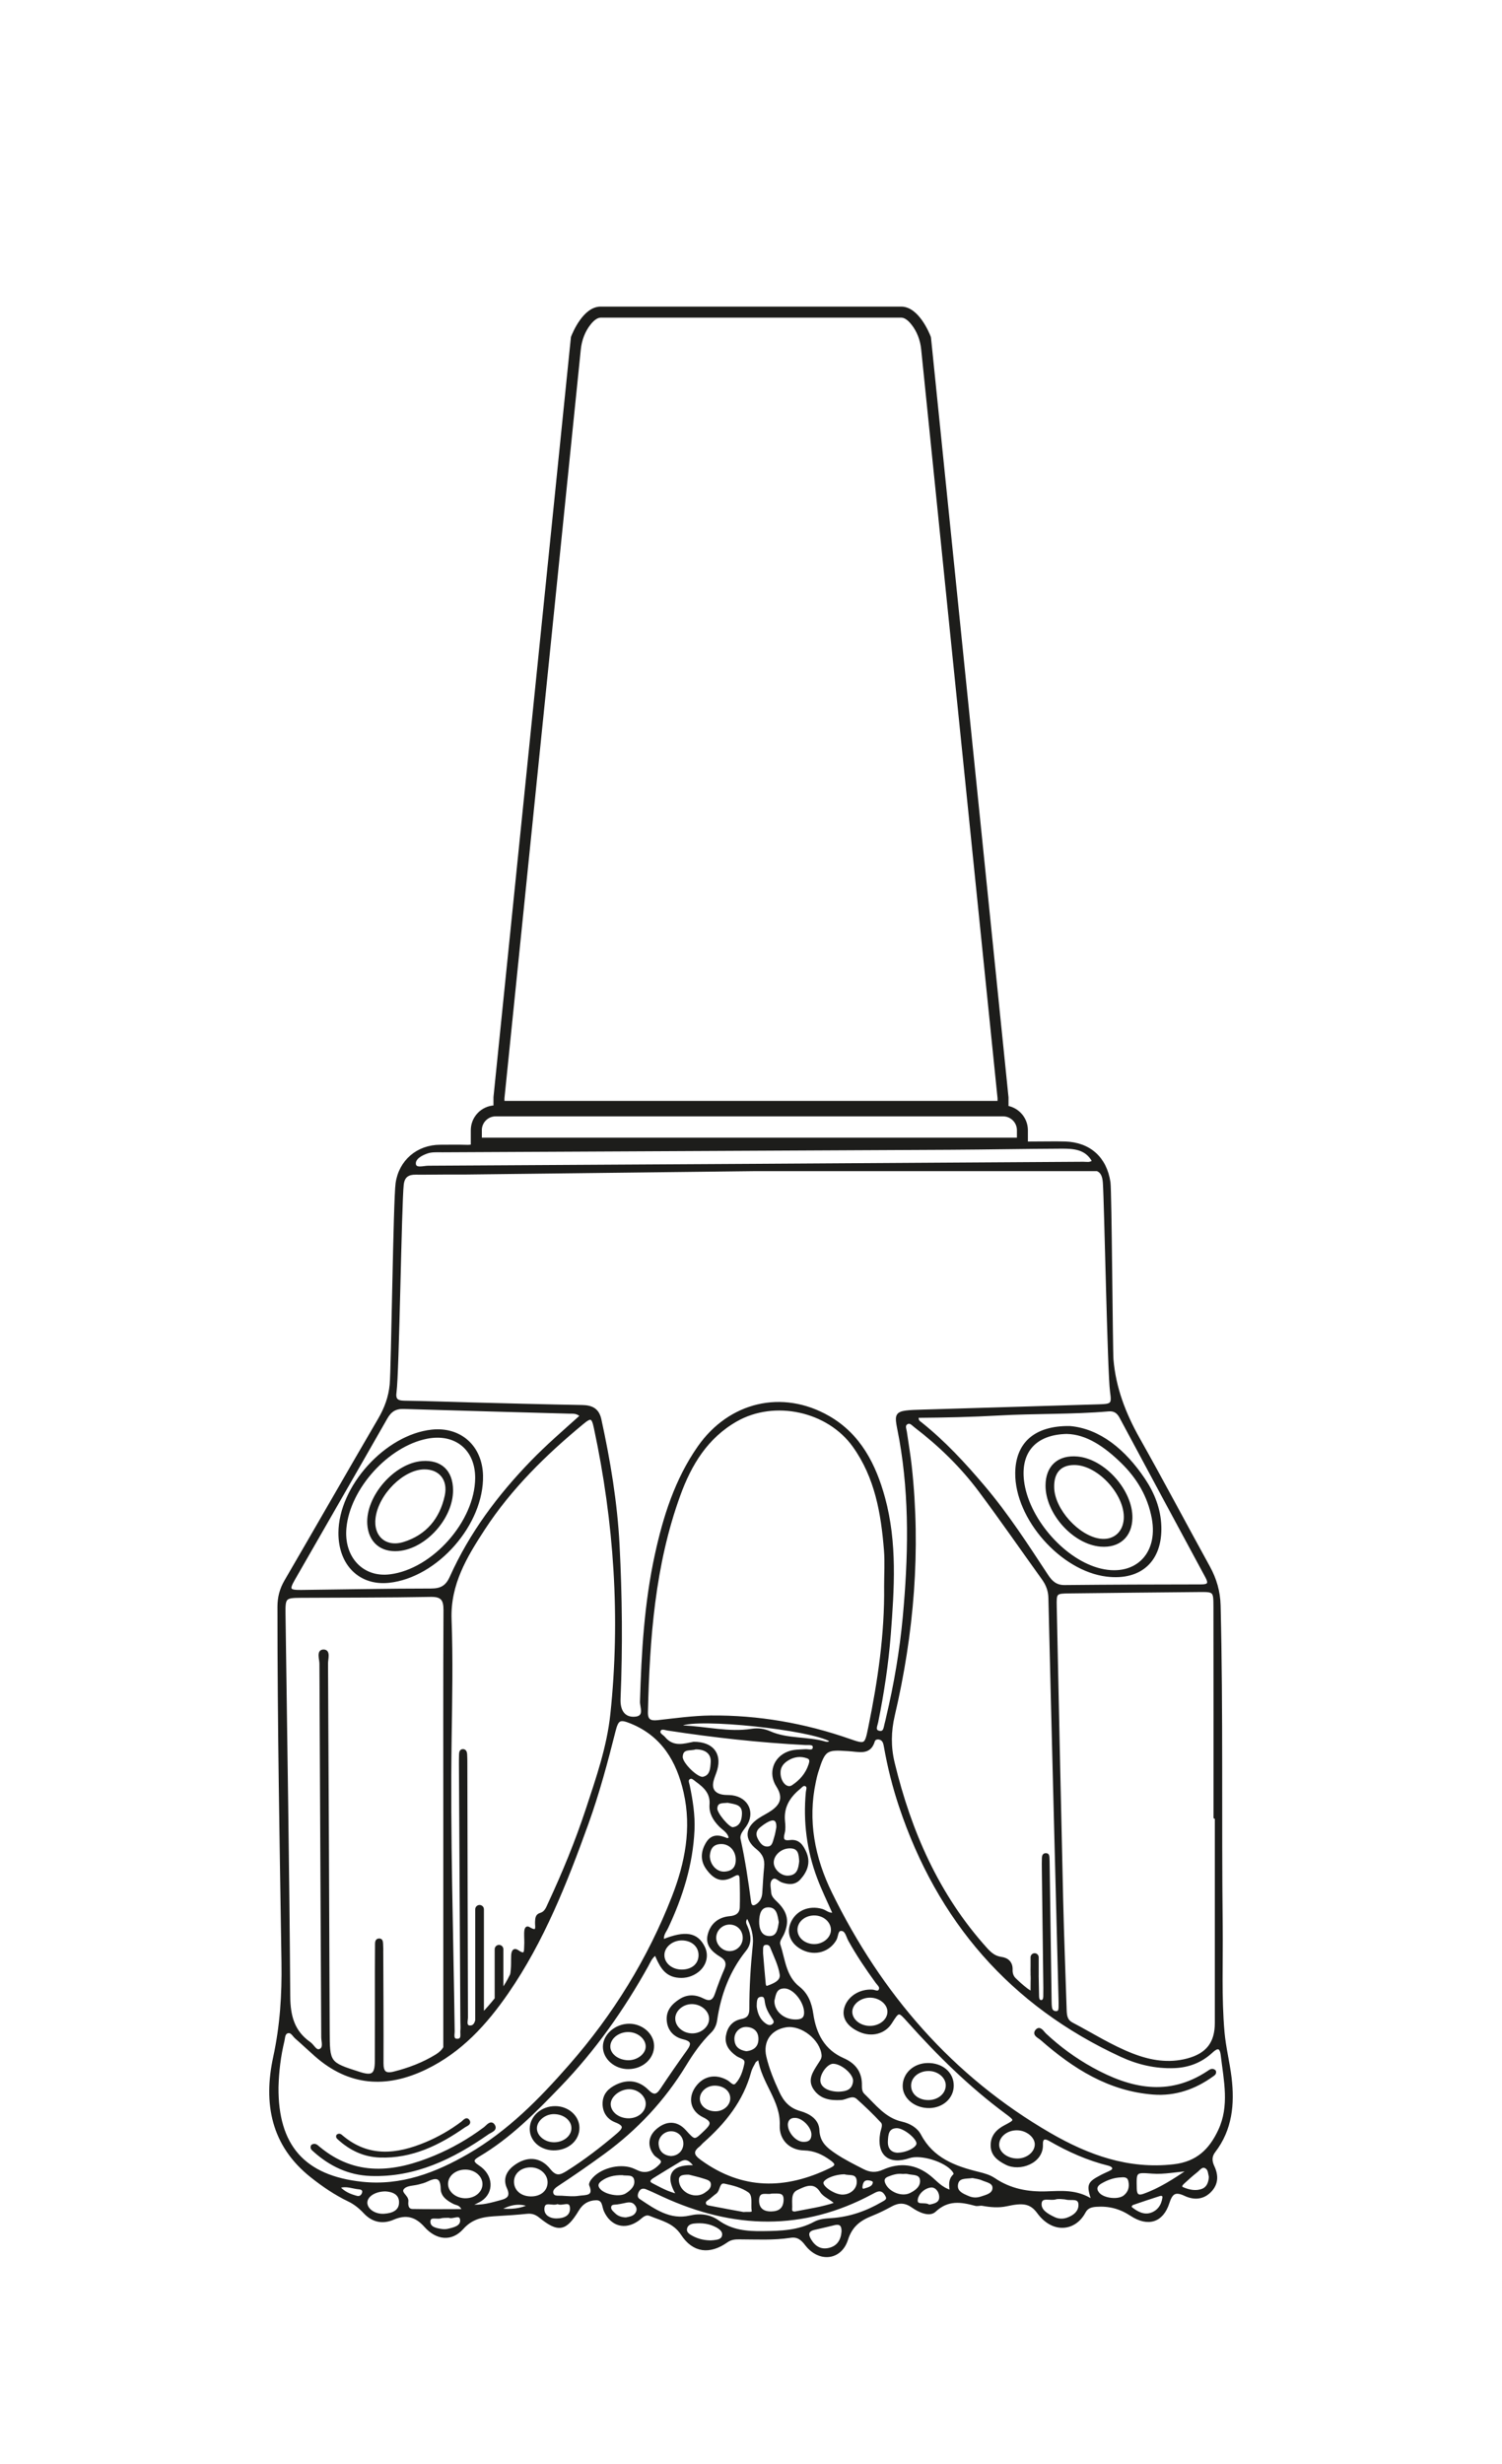 <svg xmlns="http://www.w3.org/2000/svg" xmlns:xlink="http://www.w3.org/1999/xlink" id="katman_1" x="0px" y="0px" viewBox="0 0 488.59 801.56" style="enable-background:new 0 0 488.59 801.56;" xml:space="preserve"><style type="text/css">	.st0{fill:#1D1D1B;stroke:#1D1D1B;stroke-width:0.75;stroke-linecap:round;stroke-linejoin:round;stroke-miterlimit:10;}</style><g>	<path class="st0" d="M330.62,479.13c-0.15,14.77,14.67,31.56,29.42,33.34c10.99,1.33,17.73-4.9,17.36-16.03  c-0.19-5.62-2.22-10.68-5.27-15.23c-6.31-9.41-14.48-16.14-24.12-16.98C336.46,464.08,330.72,469.74,330.62,479.13z M375.03,493.81  c2.28,12.18-6.17,19.96-18.06,16.5c-11.59-3.37-22.83-16.67-24.24-28.66c-1.1-9.35,3.91-15.36,14.26-15.6  c6.6,0.13,12.54,4.27,17.9,9.48C370.09,480.58,373.67,486.55,375.03,493.81z"></path>	<path class="st0" d="M126.52,514.48c15.58-1.67,30.59-18.81,30.23-34.53c-0.22-9.43-7.04-15.53-16.27-14.55  c-14.93,1.59-29.98,18.23-30.02,33.22C110.43,508.88,117.12,515.49,126.52,514.48z M112.32,496.93  c1.24-12.93,13.73-26.75,26.49-29.3c9.37-1.87,16.22,3.75,16.13,13.23c-0.13,14.17-13.99,29.82-28,31.6  C117.92,513.62,111.39,506.67,112.32,496.93z"></path>	<path class="st0" d="M340.48,483.19c-0.03,8.98,8.79,18.8,17.54,19.52c5.94,0.49,9.85-3,9.97-8.89c0.17-8.8-8.75-18.85-17.47-19.67  C344.34,473.57,340.51,477.02,340.48,483.19z M349.43,476.16c8.2-0.03,17.58,10.66,16.42,18.69c-0.61,4.19-3.89,6.61-8.12,6.01  c-7.07-1.01-14.91-9.69-15.18-16.81C342.35,478.97,344.78,476.18,349.43,476.16z"></path>	<path class="st0" d="M129.56,504.15c8.79-0.73,17.51-10.46,17.44-19.48c-0.05-6.12-3.63-9.49-9.63-9.05  c-8.89,0.65-18.12,11.29-17.52,20.19C120.23,501.39,123.98,504.61,129.56,504.15z M121.8,493.63c1.05-7.84,9.24-15.97,16.17-16.05  c5.09-0.06,8.24,3.62,7.07,9c-1.64,7.55-6.12,13.01-13.66,15.35C125.35,503.8,120.97,499.85,121.8,493.63z"></path>	<path class="st0" d="M102.09,699.48c5.26,4.77,11.37,7.7,18.51,7.94c14.43,0.5,26.63-5.49,38.08-13.48  c0.92-0.64,2.97-1.18,1.88-2.7c-0.94-1.31-2.1,0.38-2.91,0.99c-5.05,3.78-10.48,6.9-16.28,9.31c-13.06,5.44-25.84,6.9-37.7-3  c-0.58-0.48-1.23-1.23-2.15-0.56C101.16,698.72,101.67,699.1,102.09,699.48z"></path>	<path class="st0" d="M355.15,672.79c-5.5-3.05-10.55-6.75-15.15-11.06c-0.74-0.69-1.71-2.5-2.79-1.3  c-1.25,1.39,0.73,2.15,1.57,2.89c10.49,9.21,21.96,16.51,36.35,17.62c7.13,0.55,13.52-1.69,19.28-5.84  c0.46-0.34,1.01-0.65,0.74-1.41c-0.84-0.78-1.58-0.1-2.2,0.31C380.06,682.51,367.52,679.64,355.15,672.79z"></path>	<path class="st0" d="M110.2,695.69c3.79,3.44,8.19,5.55,13.35,5.73c10.4,0.36,19.2-3.96,27.45-9.72c0.67-0.46,2.14-0.85,1.36-1.95  c-0.67-0.94-1.51,0.27-2.1,0.71c-3.64,2.72-7.55,4.97-11.74,6.72c-9.41,3.92-18.63,4.98-27.18-2.16c-0.42-0.35-0.89-0.89-1.55-0.4  C109.53,695.14,109.89,695.41,110.2,695.69z"></path>	<path class="st0" d="M301.73,671.43c-4.36,0.07-7.72,3.17-7.72,7.12c0,3.82,3.82,6.9,8.4,6.78c4.23-0.12,7.46-3.11,7.46-6.93  C309.88,674.32,306.41,671.35,301.73,671.43z M302,683.48c-3.51,0.01-6.04-2.17-6-5.15c0.04-2.87,2.76-5.1,6.16-5.05  c3.17,0.04,5.84,2.32,5.86,4.99C308.04,681.18,305.4,683.47,302,683.48z"></path>	<path class="st0" d="M204.44,672.66c4.51-0.05,8.03-3.27,7.95-7.27c-0.07-3.64-3.59-6.73-7.69-6.74c-4.37-0.01-8.23,3.33-8.21,7.12  C196.5,669.55,200.16,672.71,204.44,672.66z M204.81,660.62c3.16,0.22,5.72,2.6,5.6,5.23c-0.11,2.65-3.21,4.89-6.46,4.66  c-3.36-0.23-5.91-2.43-5.79-5C198.29,662.67,201.39,660.39,204.81,660.62z"></path>	<path class="st0" d="M179.99,699.09c4.63,0.09,8.22-3.04,8.12-7.08c-0.09-3.62-3.43-6.55-7.48-6.56c-4.36-0.01-7.89,3.09-7.94,6.98  C172.66,696.11,175.83,699,179.99,699.09z M180.21,687.3c3.48,0.03,6.18,2.33,6.04,5.15c-0.13,2.66-2.85,4.79-6.08,4.76  c-3.21-0.03-5.93-2.32-5.89-4.96C174.31,689.63,177.15,687.27,180.21,687.3z"></path>	<path class="st0" d="M101.29,707.92c3.79,3.01,7.76,5.73,12.12,7.82c1.97,0.94,3.69,2.33,5.18,3.93c2.57,2.76,5.78,3.53,9.32,2  c4.17-1.8,7.39-0.98,10.43,2.44c3.7,4.16,8.47,4.73,12.08,0.69c3.42-3.83,7.39-4.12,11.75-4.37c3.07-0.17,6.15-0.38,9.21-0.7  c1.65-0.17,2.93,0.24,4.23,1.29c6.05,4.9,8.36,4.46,12.39-2.23c1.33-2.21,3.29-3.4,5.83-3.47c2.59-0.08,2.29,2.31,2.96,3.79  c2.11,4.69,6.51,5.92,10.68,2.97c1.21-0.86,2.3-2.35,4.06-1.62c3.74,1.55,7.71,2.28,10.32,6.26c3.75,5.73,9.02,6.29,14.6,2.33  c1.28-0.9,2.59-1.02,4.02-1.01c5.56,0.01,11.14,0.35,16.67-0.51c2.31-0.36,3.71,0.75,5.04,2.51c4.2,5.54,11.21,4.95,13.3-1.58  c1.44-4.51,4.2-6.5,8.07-8.04c2.2-0.87,4.32-1.94,6.4-3.07c2.38-1.29,4.51-1.27,6.86,0.39c2.17,1.53,5.49,3.08,7.27,1.42  c4.23-3.96,8.53-3.29,13.24-2.01c0.69,0.19,1.52-0.15,2.23-0.02c2.63,0.47,5.3,0.71,7.91,0.14c5.05-1.1,7.76-1.03,10.25,2.4  c4.82,6.61,11.95,5.73,15.06-0.15c0.81-1.54,2.13-1.95,3.82-2.07c4.15-0.29,7.74,0.62,11.34,2.98c5.53,3.64,10.18,2.11,12.09-3.88  c1.09-3.41,2.35-4.08,5.51-2.6c2.7,1.26,5.6,1.25,7.95-1.02c2.45-2.37,2.6-5.18,1.2-8.16c-0.81-1.73-0.95-3.31,0.32-4.96  c5.5-7.16,6.27-15.42,5.25-23.98c-0.59-4.93-1.85-9.79-2.29-14.72c-1.02-11.46-0.47-22.96-0.6-34.45  c-0.39-34.81,0.18-69.63-0.68-104.44c-0.11-4.5-1.29-8.57-3.45-12.51c-7.66-13.9-15.06-27.94-22.85-41.76  c-4.54-8.07-7.77-16.45-8.55-25.71c-0.24-2.83-0.56-54.86-0.98-57.67c-1.18-7.94-6.43-12.63-14.37-12.89  c-1.32-0.04-2.64-0.04-3.97-0.04v0c-0.25,0-3.32,0.02-8.52,0.05v-4.05c0-3.77-2.72-6.91-6.3-7.58V357l-25.22-247.13l-0.08-0.29  c-0.37-0.97-3.79-9.47-9.22-9.47h-97.81c-5.43,0-8.84,8.5-9.22,9.47l-0.05,0.14L160.9,356.89l-0.01,3.04  c-4.09,0.19-7.37,3.56-7.37,7.7v5.06c-0.12,0-0.25,0-0.37,0c-0.33,0.06-0.68,0.09-1.08,0.08c-1.44-0.05-2.87-0.05-4.31-0.05  c-0.31,0-0.53,0-0.64,0c-1.31,0.01-2.62,0.02-3.93,0.02c-7.32,0-13.1,4.9-14.13,12.15c-0.76,5.39-1.43,60.01-1.92,65.43  c-0.38,4.11-1.72,7.76-3.8,11.32c-10.21,17.49-20.26,35.09-30.45,52.59c-1.55,2.66-2.26,5.31-2.26,8.39  c-0.02,38.62,0.72,77.23,1.31,115.85c0.16,10.34-0.49,20.48-2.7,30.68C86,684.08,88.47,697.73,101.29,707.92z M163.72,357.22  l24.84-243.61c0.31-3,1.37-5.91,3.25-8.28c1.07-1.34,2.31-2.38,3.58-2.38h97.81c1.26,0,2.51,1.04,3.58,2.38  c1.88,2.36,2.95,5.27,3.25,8.28l24.84,243.61v1.26H163.72V357.22z M156.36,367.63c0-2.69,2.19-4.88,4.88-4.88h165.05  c2.69,0,4.88,2.19,4.88,4.88v2.79h-174.8V367.63z M118.15,713.28c-0.26,1.01-1.09,1.63-2.12,1.35c-2.08-0.57-4.1-1.33-5.8-3.23  c2.51-0.82,4.48,0.2,6.51,0.36C117.58,711.82,118.43,712.19,118.15,713.28z M124.91,720.46c-3.12,0.18-5.78-1.75-5.79-3.97  c0-2.18,2.66-4.05,6.3-4.05c2.14,0.14,4.77,0.9,4.76,3.96C130.17,719.4,127.54,720.31,124.91,720.46z M145.77,725.34  c-0.68,0.16-1.43,0.18-2.11,0.07c-1.77-0.27-4.02-0.67-4.02-2.71c0-2.23,2.39-1.08,3.69-1.48c0.77-0.24,1.64-0.14,2.71-0.2  c1.18,0.58,3.7-1.27,3.99,0.94C150.34,724.31,147.75,724.89,145.77,725.34z M134.24,718.91c-1.81-0.03-1.9-1.66-1.77-2.92  c0.17-1.72-3.03-2.85-1.04-4.51c1.14-0.95,3.13-0.87,4.72-1.3c0.91-0.24,1.85-0.47,2.69-0.88c2.93-1.41,4.82-1.48,4.89,2.69  c0.04,2.28,2.02,3.61,3.99,4.6c0.88,0.44,2.13,0.28,2.93,2.35C144.96,718.95,139.6,719.01,134.24,718.91z M145.37,710.34  c0.02-2.87,2.77-5.08,6.19-4.99c3.21,0.09,5.76,2.35,5.76,5.09c0,2.88-2.74,5.09-6.17,4.98  C147.93,715.31,145.35,713.05,145.37,710.34z M152.76,717.43c1.83-0.89,2.81-1.25,3.66-1.81c3.94-2.59,3.71-7.97-0.75-10.89  c-2.4-1.57-2.05-2.35,0.03-3.57c10.12-5.97,18.25-14.26,26.31-22.62c11.33-11.75,20.66-24.97,28.57-39.22  c0.68-1.22,1.14-2.6,2.67-3.69c1.43,3.24,2.79,6.59,6.82,7.24c2.2,0.35,4.27-0.03,6.14-1.19c3.08-1.91,4.17-5.33,2.72-8.28  c-2.2-4.47-5.99-5.13-13.22-2.21c-0.46-1.72,0.69-2.93,1.29-4.21c4.73-10.06,8.03-20.47,8.54-31.68c0.22-4.91-0.55-9.67-1.53-14.43  c-0.17-0.85-0.79-1.96,0.32-2.53c0.84-0.43,1.54,0.39,2.19,0.86c2.65,1.92,4.95,3.98,4.66,7.77c-0.22,2.76,1.13,4.97,3.05,6.92  c1.19,1.2,2.94,2.04,3.22,4.12c-0.4,0.11-0.78,0.35-1.02,0.25c-2.5-1.1-4.83-1.44-6.48,1.35c-1.65,2.79-1.81,5.61,0.19,8.31  c2.57,3.47,5.03,4.11,8.52,2.1c1.56-0.9,2.25-0.46,2.3,1.15c0.1,3.07,0.15,6.16,0.06,9.23c-0.06,2.16-1.52,3.08-3.53,3.25  c-3.62,0.3-6.05,2.32-6.91,5.69c-0.84,3.26,1.34,5.3,3.92,6.86c1.78,1.08,2.36,2.42,1.47,4.46c-1.14,2.6-2.14,5.27-3.05,7.96  c-0.79,2.34-2,2.93-4.26,1.77c-2.46-1.27-5.02-1.36-7.44,0.21c-2.41,1.55-4.22,3.55-3.96,6.64c0.26,3.09,2.21,5.05,5.05,5.74  c3,0.72,3.06,1.91,1.46,4.14c-2.97,4.13-5.87,8.32-8.68,12.56c-1.41,2.12-2.54,2.27-4.41,0.39c-2.87-2.88-6.34-3.46-10.11-1.64  c-2.4,1.16-4.1,2.83-4.18,5.66c-0.07,2.81,1.37,4.93,3.82,5.89c3.34,1.31,2.94,2.38,0.55,4.41c-5.15,4.38-10.48,8.48-16.21,12.09  c-2.37,1.49-3.81,1.83-5.84-0.71c-3.11-3.91-7.34-4.05-11.31-1.07c-2.38,1.78-3.4,4.17-2.19,6.84c1.29,2.84,0.2,3.85-2.32,4.49  C159.92,716.8,157.01,717.81,152.76,717.43z M215.75,635.98c-0.02-2.81,2.76-5.19,6.05-5.18c3.43,0.01,5.89,2.25,5.81,5.29  c-0.07,2.92-2.37,4.9-5.74,4.94C218.48,641.07,215.77,638.84,215.75,635.98z M282.78,562.06c-1.17,5.69-1.21,5.75-6.61,3.87  c-14.56-5.07-29.56-7.69-44.96-7.54c-5.78,0.06-11.56,0.89-17.32,1.52c-2.42,0.26-3.56-0.39-3.5-2.98  c0.59-23.98,2.27-47.82,10.56-70.62c3.62-9.95,8.93-18.81,18.58-24.3c12.45-7.08,29.83-3.3,38.17,8.35  c7.26,10.14,9.26,21.87,10.22,33.88c0.31,3.88,0.05,7.8,0.05,11.71C288.17,531.53,285.89,546.85,282.78,562.06z M270.22,566.19  c-0.34,0.88-1.2,0.84-1.77,0.67c-5.91-1.72-12.3-0.83-18.05-3.38c-1.86-0.82-3.75-1.09-5.84-0.77c-7.47,1.18-14.82-0.77-22.24-1.08  c-0.26-0.01-0.51-0.34-0.82-0.55C227.03,558.43,263.77,562.32,270.22,566.19z M214.61,562.78c0.49-0.93,1.74-0.38,2.63-0.24  c14.87,2.28,29.8,3.94,44.83,4.71c0.99,0.05,2.66-0.26,2.69,1c0.03,1.75-1.76,1.02-2.77,1.09c-1.89,0.13-3.79,0.05-5.6,0.76  c-4.54,1.77-6.16,6.7-3.55,10.79c2.18,3.41,1.7,5.98-1.65,8.33c-1.35,0.95-2.88,1.65-4.25,2.57c-4.24,2.85-4.55,6.32-0.62,9.43  c2.11,1.67,2.89,3.55,2.62,6.13c-0.29,2.82-0.41,5.66-0.61,8.5c-0.11,1.49-0.68,2.75-1.88,3.68c-1.27,0.97-2.29,0.8-2.51-0.88  c-0.91-6.8-1.9-13.59-3.39-20.29c-0.4-1.81,0.92-3.09,1.86-4.45c2.89-4.18,0.8-8.88-4.28-9.57c-1.05-0.14-2.14-0.03-3.18-0.22  c-2.7-0.51-3.86-2.16-3.21-4.87c0.3-1.26,0.88-2.45,1.23-3.7c1.42-5.12-1.32-8.63-7.32-8.61c-2.95,0.55-6.64,1.86-9.57-1.64  C215.44,564.51,213.97,564.01,214.61,562.78z M263.39,574c-0.99,3.05-2.99,5.33-5.59,7.03c-1.88,1.23-4.2-1.11-4.27-4.22  c-0.09-2.14,1.07-3.54,2.78-4.56c2.03-1.21,4.22-1.46,6.43-0.63C263.88,572.06,263.71,573.02,263.39,574z M261.52,699.11  c3.4,0.08,6.13,1.32,8.79,3.26c1.75,1.27,2.15,2.06-0.06,3.14c-14.68,7.15-28.88,7.29-42.53-2.64c-2.28-1.66-2.83-3.02-0.45-4.9  c0.46-0.36,0.81-0.86,1.26-1.25c7.12-6.29,12.92-13.46,15.46-22.86c0.3-1.12,0.95-2.16,1.5-3.21c0.14-0.27,0.51-0.42,1.45-1.15  c1.08,7.97,7.41,13.61,7.08,21.84C253.83,695.84,257.03,699,261.52,699.11z M255.91,690.87c0.17-1.51,1.1-2.49,3-2.33  c2.51,0.21,5.41,3.3,5.41,5.76c0,2.15-1.29,2.89-3.23,2.76C258.55,696.89,255.79,693.72,255.91,690.87z M259.25,712.02  c2.49-1.17,5.58-2.82,7.83,0.76c1.05,1.67,3.05,2.16,4.84,3.94c-4.55,1.56-8.86,2.1-13.09,2.97c-0.71,0.15-1.6-0.08-1.53-0.99  C257.5,716.33,256.58,713.28,259.25,712.02z M267.48,710.04c0.01-1.47,3.72-3.15,7.29-3.17c1.43,0.54,4.11-0.46,4.3,2.6  c0.16,2.68-2.23,4.8-5.11,4.76C271.41,714.19,267.47,711.64,267.48,710.04z M255.27,715.74c-0.14,2.85-1.83,3.94-4.43,3.97  c-2.69,0.03-4.35-1.28-4.29-4.05c0.08-3.56,3.05-1.98,4.4-2.51C253.23,713.17,255.42,712.65,255.27,715.74z M220.41,714.02  c-3.43-0.8-5.84-2.26-8.31-3.51c-1.54-0.77-0.84-1.68,0.23-2.34c2.92-1.8,5.83-3.61,8.78-5.35c2.32-1.37,3.64,0,5.1,1.89  C219.69,704.25,215.92,706.78,220.41,714.02z M218.14,701.69c-2.35-0.26-4.04-1.52-4.27-4.18c-0.22-2.44,1.89-4.6,4.37-4.63  c2.53-0.04,4.49,1.97,4.43,4.53C222.59,699.82,220.72,701.67,218.14,701.69z M224.14,707c1.37,0.36,3.09,0.72,4.76,1.27  c1.18,0.39,2.71,0.64,2.73,2.32c0.01,1.44-1.13,2.29-2.21,3.01c-3.26,2.2-8.21,0.14-8.89-3.74  C220.08,707.26,221.79,706.95,224.14,707z M230.54,715.04c0.74-0.58,1.42-1.23,2.19-1.77c1.29-0.91,0.84-3.79,3.05-3.34  c2.72,0.56,5.64,1.32,7.85,2.88c1.78,1.24,0.9,4.15,1.26,6.29c0.19,1.1-1.46,0.63-3.05,0.8c-3.13-0.58-6.94-1.26-10.75-2.01  c-0.76-0.15-1.8-0.22-1.85-1.3C229.21,715.81,229.99,715.47,230.54,715.04z M227.28,682.75c-0.04-2.53,2.34-4.7,5.19-4.71  c3.09-0.01,5.39,1.85,5.45,4.4c0.06,2.55-2.3,4.69-5.17,4.69C229.73,687.15,227.33,685.22,227.28,682.75z M242.74,667.59  c-2.49-0.39-4.15-1.62-4.22-4.32c-0.07-2.5,2.05-4.53,4.53-4.31c2.64,0.23,4.11,1.87,4.04,4.43  C247.03,666,245.33,667.35,242.74,667.59z M245.78,652.77c0.01-2.01,0.04-3.46,1.76-3.63c1.5-0.15,1.5,1.24,1.66,2.24  c0.29,1.8,1.17,3.29,2.15,4.78c0.48,0.73,1.2,1.62,0.17,2.49c-0.88,0.74-1.85,0.4-2.62-0.14  C246.68,656.98,246.03,654.63,245.78,652.77z M251.53,650.79c0.48-1.89,0.6-4.42,3.71-4.37c3.04,0.06,6.6,4.5,6.7,8.09  c0.06,2.27-1.3,2.76-3.18,2.76C254.8,657.27,251.47,654.43,251.53,650.79z M249.82,646.24c-1.12,0.43-1.1-0.9-1.17-1.67  c-0.26-2.69-0.48-5.39-0.8-9.14c0,0.23-0.01-0.59,0-1.42c0.01-0.73,0.11-1.47,0.93-1.7c0.9-0.26,1.75,0.12,2.07,0.93  c1.17,2.95,2.68,5.87,3.15,8.94C254.37,644.53,251.74,645.52,249.82,646.24z M250.17,630.13c-2.86-0.11-3.64-2.72-3.59-5.2  c0.05-2.28,0.58-4.94,3.44-4.89c3,0.06,3.29,2.86,3.69,5.21C253.36,627.53,253.05,630.24,250.17,630.13z M249.53,601.01  c-1.73-0.02-2.64-1.38-3.37-2.76c-0.82-1.56-0.53-3,0.83-4.11c0.9-0.74,1.87-1.45,2.91-1.95c2.15-1.03,3.08-0.1,3.02,2.18  c-0.23,1.11-0.37,2.3-0.75,3.4C251.71,599.15,251.58,601.03,249.53,601.01z M257.01,600.85c2.99,0.03,3.2,2.19,3.34,4.61  c-0.27,2.38-0.68,4.89-4.01,5.02c-2.51,0.09-4.94-2.21-5.02-4.52C251.24,603.28,253.95,600.81,257.01,600.85z M238.43,594.72  c-1.39,0.19-5.54-4.82-5.47-6.44c0.11-2.45,2.08-2.04,3.75-2.25c2.29,0.48,5.16,0.53,5.02,4  C241.66,592.12,241.04,594.37,238.43,594.72z M239.71,604.88c0.03,2.74-1.42,4.16-4.07,4.29c-2.68,0.13-5.09-2.41-5.12-5.51  c0.17-2.22,1.06-4.1,3.92-4.21C237.39,599.34,239.67,601.7,239.71,604.88z M226.23,568.66c3.47-0.05,5.53,1.67,5.33,4.57  c-0.14,2.03-0.21,4.53-2.84,5.09c-1.89,0.4-7.08-4.68-7.01-6.84C221.82,568.26,224.7,569.26,226.23,568.66z M241.98,630.25  c0.05,2.62-1.98,4.74-4.58,4.78c-2.52,0.04-4.76-2.12-4.8-4.63c-0.04-2.55,2.07-4.71,4.64-4.76  C239.88,625.6,241.93,627.59,241.98,630.25z M231.04,656.81c-0.08,2.72-2.75,4.99-5.84,4.98c-3.28-0.01-5.97-2.42-5.92-5.29  c0.06-2.7,2.75-5.01,5.82-4.99C228.36,651.54,231.13,654.01,231.04,656.81z M210.43,684.34c-0.03,2.88-2.77,5.15-6.13,5.07  c-3.44-0.08-6.17-2.45-6.01-5.22c0.15-2.57,3.3-5.01,6.42-4.99C207.77,679.22,210.46,681.64,210.43,684.34z M162.38,718.72  c3.77-2.13,6.68-2.41,9.75-1.3C169.34,718.76,166.44,719.1,162.38,718.72z M172.55,714.82c-3.48-0.09-5.85-2.33-5.72-5.4  c0.13-2.82,2.64-4.86,5.93-4.8c3.26,0.06,5.88,2.56,5.74,5.47C178.36,712.97,175.92,714.91,172.55,714.82z M181.02,721.98  c-2.46,0.02-4.5-1.34-4.3-3.7c0.24-2.89,3.09-0.9,4.66-1.75c1.41,0.92,4.34-1.41,4.41,1.81  C185.85,721.08,183.47,721.96,181.02,721.98z M192.62,709.17c-0.33,0.44-0.76,1.19-0.6,1.56c1.72,4.11-1.69,3.56-3.68,3.89  c-1.84,0.3-3.78,0.08-5.67-0.03c-1.11-0.07-2.67,0.28-3.04-1.15c-0.33-1.28,0.88-2.15,1.85-2.79c5.04-3.31,9.99-6.75,14.87-10.31  c10.76-7.86,19.62-17.36,26.56-28.74c2.33-3.83,4.92-7.54,8.16-10.71c1.04-1.01,1.63-2.34,1.84-3.78  c1.23-8.43,4.12-16.14,9.52-22.85c1.83-2.27,1.5-4.84,0.44-7.4c-0.38-0.92-1.13-1.91,0.29-3.34c1.55,3.05,2.41,5.94,2.1,9.04  c-0.71,6.96-1.15,13.93-1.13,20.91c0.01,2.15-0.8,3.25-2.93,3.65c-2.78,0.53-4.28,2.52-4.7,5.16c-0.44,2.78,1.12,4.68,3.29,6.21  c1.08,0.76,3.11,0.89,2.72,2.78c-0.5,2.42-1.26,4.91-2.99,6.71c-1.08,1.13-2.09-0.42-3.04-0.97c-3.73-2.15-7.54-1.38-9.97,2.08  c-2.36,3.35-1.6,7.36,2.32,9.26c3.43,1.66,2.7,2.92,0.53,4.99c-3.41,3.27-3.33,3.36-6.57-0.23c-2.63-2.91-5.94-2.99-9.08-0.23  c-2.55,2.24-2.74,5.3-0.66,7.89c0.83,1.03,3.46,1.71,1.77,3.47c-1.55,1.61-3.69,3.1-6.31,2.5c-1.02-0.24-1.96-0.83-2.96-1.19  C201.32,704.04,195.22,705.73,192.62,709.17z M195.03,712.35c-1.19-1.29-0.82-2.35,0.44-3.26c1.99-1.45,4.28-1.96,6.95-1.93  c1.39,0.34,3.79-0.45,4.24,1.87c0.42,2.17-1.24,3.73-3.01,4.81C201.51,715.13,196.74,714.21,195.03,712.35z M207.22,719.63  c-0.78,1.64-2.38,1.75-3.57,2.02c-1.69-0.04-2.88-0.53-3.84-1.48c-0.67-0.65-1.55-1.33-1.37-2.36c0.22-1.23,1.41-1,2.3-1.13  c0.7-0.11,1.4-0.22,2.09-0.38c1.41-0.33,2.83-0.65,3.93,0.68C207.4,717.75,207.68,718.66,207.22,719.63z M235.25,727.19  c-0.28,1.53-1.76,1.71-3.06,1.86c-0.58,0.07-1.17,0.07-1.27,0.07c-2.53-0.08-4.41-0.69-6.17-1.7c-0.95-0.54-1.85-1.27-1.64-2.48  c0.23-1.32,1.32-1.9,2.57-2.04c2.62-0.29,5.17,0.02,7.52,1.3C234.34,724.84,235.52,725.72,235.25,727.19z M269.71,731.56  c-2.77,0.66-4.79-0.62-6.19-2.94c-1.04-1.72-0.99-3.13,1.36-3.66c2.18-0.49,4.35-1,6.51-1.53c2.13-0.51,2.78,0.57,2.73,2.46  C273.89,728.76,272.61,730.87,269.71,731.56z M286.97,716.61c-5.08,2.96-10.51,4.86-16.41,5.26c-1.91,0.13-3.87,0.24-5.53,1.14  c-5.32,2.89-11.1,3.04-16.92,3.1c-5.14,0.07-10.07-0.34-14.53-3.55c-2.6-1.87-5.73-2.33-9.14-1.53c-6.51,1.52-11.58-2.1-16.6-5.46  c-1.03-0.69-0.86-1.9-0.31-2.9c0.61-1.12,1.66-1.35,2.75-0.9c1.86,0.76,3.67,1.64,5.5,2.48c22.78,10.48,45.43,11.19,67.9-0.93  c0.52-0.28,1.05-0.57,1.6-0.75c1.59-0.51,2.5,0.49,3.11,1.68C289.11,715.63,287.86,716.09,286.97,716.61z M280.19,711.15  c0.19-1.23,0.56-2.35,2.14-2.33c0.84,0.08,2.06,0.28,1.96,1.12c-0.19,1.66-1.91,1.91-3.2,2.34  C280.38,712.51,280.09,711.8,280.19,711.15z M296.09,713.72c-2.85,1.35-7.06-0.4-8.4-3.25c-0.65-1.38-0.25-2.3,1.06-2.81  c1.53-0.6,3.09-1.13,4.94-0.89c0.43,0,1.05-0.12,1.6,0.02c1.62,0.42,4.04,0.03,4.34,2.18  C299.96,711.29,298.06,712.79,296.09,713.72z M302.19,717.51c-1.2-1.04-4.26,0.44-4.03-1.98c0.19-1.97,2.27-4.06,4.56-4.35  c1.72-0.22,3.06,1.49,3.17,3.22C306.05,716.69,304.17,717.17,302.19,717.51z M310.32,707.59c-1.47,1.37-1.29,3.15-1,5.16  c-3.1-0.88-4.77-2.99-6.71-4.59c-4.73-3.9-9.87-4.45-15.26-2.06c-2.45,1.08-4.43,0.93-6.7-0.24c-3.05-1.56-6.11-3.08-8.98-5  c-2.94-1.97-5.33-3.88-5.5-7.97c-0.14-3.32-3.06-5.04-5.98-5.86c-3.54-1-5.55-3.21-7.02-6.41c-1.74-3.77-3.33-7.57-4.27-11.64  c-1.16-5.03,1.61-9.1,6.77-9.92c5.14-0.81,11.51,4.21,11.96,9.42c0.11,1.3-0.74,2.21-1.35,3.2c-1.52,2.44-3.3,4.89-1.27,7.81  c2.06,2.97,5.2,3.41,8.53,3.23c1.81-0.09,3.67-1.8,5.41-0.24c2.73,2.44,5.38,4.98,7.86,7.66c0.94,1.02,0.1,2.49-0.12,3.76  c-1.2,6.83,2.48,9.97,9.05,7.74c3.8-1.29,11.75,1.16,14.28,4.37C310.44,706.54,310.8,707.15,310.32,707.59z M270.97,670.92  c2.86-0.04,7.13,3.59,6.9,6.07c-0.3,3.27-2.8,3.68-5.08,3.77c-3.89-0.04-6.39-1.79-6.31-4.19  C266.56,674.04,269.02,670.95,270.97,670.92z M288.45,696.43c0.12-2.12,0.24-4.45,3.21-4.56c2.4-0.08,6.84,3.49,6.84,5.35  c0,1.5-3.26,3.33-6.6,3.39C289.81,700.5,288.3,699.18,288.45,696.43z M323.2,711.98c-0.23,1.88-2.41,2.32-4.08,2.88  c-1.41,0.48-2.82,0.39-4.14-0.18c-1.83-0.79-4.06-1.63-3.73-4.07c0.37-2.7,2.92-2.18,5.1-2.51c0.9,0.2,2.11,0.29,3.16,0.76  C321.03,709.54,323.47,709.78,323.2,711.98z M347.05,721.77c-1.35,0.44-2.86,0.37-4.17-0.27c-2.16-1.05-4.76-2.42-4.4-4.97  c0.33-2.29,3.2-0.95,4.88-1.48c0.55-0.17,1.17-0.11,1.55-0.13c0.8,0.08,1.4,0.06,1.97,0.21c1.57,0.4,4.18-0.61,4.31,1.91  C351.32,719.47,349.31,721.03,347.05,721.77z M340.36,713.18c-6.08,0.19-11.78-0.89-16.9-4.35c-1.59-1.08-3.38-1.56-5.25-2.02  c-7.69-1.89-14.88-4.57-18.93-12.24c-1.19-2.26-3.53-3.53-6.02-4.1c-5.48-1.25-8.65-5.56-12.37-9.14c-0.81-0.78-0.91-1.9-0.89-2.99  c0.08-4.17-1.94-6.88-5.71-8.53c-6.37-2.79-9.15-8.18-10.1-14.68c-0.5-3.42-1.6-6.44-4.37-8.62c-4.52-3.55-4.75-9.05-6.34-13.91  c-0.42-1.27,0.7-2.44,1.22-3.63c1.67-3.87,1.17-6.7-1.8-9.72c-1.08-1.1-2.36-2.07-2.43-3.77c-0.06-1.5-0.67-3.3,0.55-4.41  c1.21-1.09,2.33,0.52,3.49,0.91c2.04,0.69,4.01,0.83,5.58-0.91c2.2-2.45,3.28-5.26,1.85-8.48c-0.93-2.1-2.12-4.07-4.97-3.68  c-2.25,0.31-2.65-0.62-2.09-2.67c0.33-1.21,0.23-2.58,0.1-3.86c-0.45-4.6,1.64-7.98,5.03-10.74c0.6-0.49,1.21-1.4,2.11-0.97  c0.96,0.47,0.47,1.48,0.39,2.25c-0.9,9.59,0.28,18.93,3.68,27.93c1.48,3.92,3.33,7.69,5.08,11.66c-1.74,0.26-2.68-0.86-3.89-1.21  c-4.26-1.25-8.42,0.59-9.94,4.53c-1.24,3.22,0.24,6.41,3.77,8.13c3.96,1.93,8.39,0.6,10.51-3.05c0.63-1.09,0.47-3.13,1.79-3.19  c1.75-0.09,2.04,2.04,2.73,3.31c2.64,4.78,5.7,9.28,8.89,13.7c0.53,0.74,1.53,1.47,1.12,2.46c-0.51,1.22-1.64,0.41-2.49,0.36  c-4.08-0.25-7.85,2.2-8.79,5.75c-0.79,2.99,0.92,5.62,4.75,7.31c3.84,1.7,8,0.6,10.06-2.66c2.53-4,2.55-4.02,5.68-0.51  c9.72,10.89,20.08,21.09,31.85,29.81c3.27,2.42,3.19,2.5-0.38,4.37c-2.58,1.35-4.39,3.3-4.3,6.39c0.09,3.01,2.2,4.51,4.62,5.76  c4.46,2.32,11.85-0.42,11.63-6.17c-0.08-2.12,0.86-2.51,2.61-1.51c6.08,3.51,12.44,6.35,19.28,8.03c0.52,0.13,1.25,0.54,1.37,0.97  c0.22,0.83-0.63,1.15-1.25,1.47c-0.84,0.43-1.73,0.77-2.57,1.22c-4.37,2.31-4.59,2.82-2.89,8.07  C350.3,712.45,345.28,713.02,340.36,713.18z M270.66,628.06c-0.2,2.68-2.98,4.82-6.08,4.68c-3.2-0.14-5.66-2.45-5.54-5.21  c0.12-2.87,2.93-5.04,6.24-4.84C268.44,622.89,270.87,625.31,270.66,628.06z M289.05,654.37c-0.01,2.8-2.83,5.05-6.24,4.98  c-3.25-0.07-5.92-2.29-5.94-4.92c-0.01-2.72,2.91-5.06,6.25-5.01C286.32,649.47,289.05,651.75,289.05,654.37z M330.81,692.56  c3.29,0.02,6.27,2.47,6.17,5.08c-0.1,2.65-2.81,4.83-6,4.85c-3.45,0.02-6.34-2.2-6.33-4.87  C324.65,694.82,327.43,692.54,330.81,692.56z M365.74,714.45c-2,1.56-6.86,0.98-8.48-1c-1.19-1.45-0.66-2.64,0.77-3.49  c2.04-1.2,4.24-2.01,6.65-2.08c1.26-0.12,2.4,0.02,2.73,1.52C367.85,711.41,367.39,713.15,365.74,714.45z M378.49,714.9  c-0.33,2.54-1.76,4.5-4.12,5.25c-2.38,0.75-4.55-0.45-6.44-1.94c-0.14-0.11-0.13-0.41-0.2-0.69c0.23-0.21,0.43-0.55,0.73-0.65  c2.87-0.99,5.76-1.96,8.65-2.88C377.83,713.75,378.62,713.88,378.49,714.9z M371.97,713.99c-1.76,0.62-2.51-0.03-2.56-2.02  c-0.13-5.72-0.21-5.74,5.36-5.31c4,0.31,7.88-0.59,11.96-0.81C381.97,709.04,377.29,712.13,371.97,713.99z M391.29,712.26  c-2.13,0.9-4.45,0.43-6.51-0.45c-1.22-0.52-0.25-1.41,0.29-1.92c1.37-1.28,2.79-2.52,4.26-3.69c0.86-0.7,1.68-1.99,2.99-1.19  c1.07,0.65,1.02,2.03,1.29,3.08C393.52,709.93,392.87,711.59,391.29,712.26z M397.48,668.57c0.97,8.2,2.89,16.46-0.86,24.44  c-2.95,6.29-7.14,10.49-14.84,11.36c-14.85,1.69-27.93-3.1-40.21-10.2c-32.02-18.54-55.16-45.45-71.31-78.44  c-5.55-11.34-7.97-23.51-5.23-36.23c0.22-1.04,0.45-2.09,0.77-3.1c2.3-7.32,2.85-7.68,10.02-7.17c3.61,0.17,7.09,1.53,8.41-2.96  c0.2-0.67,1.06-0.97,1.81-0.8c1.42,0.32,1.66,1.52,1.87,2.72c1.15,6.53,2.76,12.95,4.86,19.25c12.45,37.31,36.1,64.7,71.97,81.27  c5.46,2.52,11.18,3.85,17.2,3.63c4.65-0.17,8.78-1.74,12.23-4.96C396,665.68,397.14,665.64,397.48,668.57z M296.21,476.92  c-0.41-3.76-1.07-7.49-1.6-11.24c-0.13-0.91-0.67-1.99,0.26-2.65c1.16-0.82,1.98,0.31,2.77,0.91c7.94,6.08,15.1,13,21.07,21.01  c7,9.39,13.67,19.04,20.52,28.56c1.36,1.89,2.13,3.88,2.18,6.24c0.49,20.95,1.03,41.9,1.56,62.85c0.58,22.61,1.16,45.22,1.74,67.83  c0.02,0.83,0.03,1.66,0.01,2.49c-0.02,0.73-0.1,1.54-0.99,1.63c-0.9,0.09-1.67-0.4-1.85-1.31c-0.18-0.92-0.16-1.88-0.18-2.83  c-0.21-14.68-0.42-29.37-0.63-44.05c-0.01-0.71-0.02-1.42-0.06-2.13c-0.03-0.46-0.06-1-0.68-1.06c-0.78-0.08-1.01,0.5-1.03,1.11  c-0.05,1.3-0.04,2.6-0.02,3.91c0.16,12.79,0.33,25.58,0.49,38.37c0.01,0.95-0.01,1.89-0.02,2.84c-0.01,0.77-0.25,1.57-1.09,1.55  c-0.85-0.02-1.01-0.87-1.03-1.6c-0.05-2.26-0.08-4.53-0.13-6.79h0.01v-5.9c0-0.52-0.42-0.95-0.95-0.95c-0.52,0-0.95,0.42-0.95,0.95  v3.02c-0.02,0.65-0.02,1.3,0,1.95v0.93h0.02c0.02,0.73,0.03,1.45-0.01,2.17l0,0l-0.02,3.45l-1.53-1.02  c-1.61-1.2-3.21-2.72-3.79-3.29c-0.08-0.07-0.16-0.15-0.24-0.23l0,0c-0.73-0.77-1.07-1.8-1.02-2.89c0.09-2.4-1.33-3.58-3.34-3.85  c-2.22-0.3-3.6-1.58-4.97-3.1c-15.61-17.35-24.64-37.96-30.06-60.4c-1.25-5.18-1.17-10.22,0.04-15.41  C296.94,531.28,299.21,504.27,296.21,476.92z M395.1,522.65c0.04,22.86,0.02,45.71,0.02,68.57c0.14,0,0.29,0,0.43,0  c0,22.26,0,44.53,0,66.79c0,6.48-2.86,10.2-9.2,11.91c-6.23,1.68-12.24,0.64-18.07-1.64c-6.86-2.68-13.08-6.65-19.57-10.06  c-1.92-1.01-2.05-2.68-2.11-4.51c-0.37-11.84-0.86-23.67-1.13-35.51c-0.75-31.84-1.41-63.69-2.09-95.54  c-0.1-4.64-0.06-4.69,4.74-4.74c13.97-0.17,27.95-0.31,41.92-0.44C395,517.44,395.09,517.47,395.1,522.65z M364.53,461.01  c9.27,17.31,18.56,34.61,27.9,51.89c1.19,2.21,0.69,2.85-1.74,2.85c-14.79,0.01-29.59,0.06-44.38,0.21  c-2.77,0.03-4.29-1.34-5.68-3.46c-6.5-9.89-12.91-19.83-20.58-28.89c-6.28-7.42-12.85-14.54-20.47-20.63  c-0.52-0.42-1.28-0.71-1.1-2.17c8.81-0.07,17.55-0.25,26.28-0.75c11.93-0.68,23.9-0.32,35.82-1.34  C362.52,458.55,363.64,459.36,364.53,461.01z M138.97,374.83c1.51-0.52,3.27-0.38,4.92-0.39c55.05-0.28,110.11-0.53,165.16-0.82  c12.08-0.06,24.15-0.31,36.23-0.36c3.99-0.02,8.04,0.2,10.33,4.45c-1.08,0.91-2.19,0.55-3.19,0.56  c-71.04,0.46-142.08,0.9-213.11,1.29c-1.53,0.01-4.15,0.92-4.39-0.86C134.65,376.75,137.11,375.46,138.97,374.83z M128.61,452.84  c0.87-6.1,1.65-61.41,2.35-67.53c0.23-2.04,1.13-3.06,2.64-3.43v0h0c0.49-0.12,1.04-0.17,1.66-0.16c3.08,0.04,6.16-0.04,9.24-0.04  c2.2,0,4.39,0,6.59,0l94.34-1.11h111.49c1.38,0.57,2.04,1.78,2.21,4.18c0.45,6.25,1.48,61.65,2.33,67.87  c0.56,4.11,0.37,4.42-3.94,4.55c-18.94,0.58-37.89,1.14-56.83,1.7c-10.87,0.32-9.37,0.32-7.77,9.43  c3.37,19.17,2.9,38.44,1.12,57.72c-1.02,10.98-2.86,21.83-5.41,32.56c-0.16,0.69-0.29,1.39-0.49,2.07  c-0.34,1.2-0.34,3.05-2.09,2.73c-1.94-0.36-0.98-2.07-0.75-3.23c1.89-9.41,3.35-18.89,4.09-28.46c1.14-14.9,2.14-29.82-1.87-44.49  c-2.96-10.8-7.91-20.49-17.97-26.27c-15.15-8.7-32.27-4.53-42.27,9.79c-7.41,10.61-11.2,22.65-13.91,35.1  c-3.42,15.7-4.34,31.65-4.81,47.66c-0.05,1.82,1.64,5.07-2.08,5.31c-3.41,0.22-5.16-2.19-4.99-6.23c0.7-16.7,0.54-33.39-0.33-50.09  c-0.72-13.78-2.98-27.29-5.91-40.74c-0.73-3.33-2.78-4.28-5.89-4.33c-11.73-0.21-23.45-0.52-35.17-0.82  c-7.58-0.19-15.16-0.49-22.74-0.59C129.12,455.95,128.27,455.22,128.61,452.84z M172.07,627.17c-1.04-0.62-1.17,0.77-1.19,1.56  c-0.03,1.42,0.11,2.85,0.01,4.26c-0.1,1.44,0.27,3.58-2.44,1.71c-1.46-1.01-1.76,0.34-1.8,1.49c-0.06,1.53,0.03,3.07-0.13,4.59  c-0.07,0.63-0.09,1.47-0.45,1.99l0,0c-0.72,1.52-1.66,3.08-2.7,4.57v-13.29c0-0.58-0.47-1.04-1.04-1.04  c-0.58,0-1.04,0.47-1.04,1.04v16.09c-1.53,1.93-3.07,3.64-4.25,4.88v-33.96c0-0.58-0.47-1.04-1.04-1.04  c-0.58,0-1.04,0.47-1.04,1.04v36.08c-0.26,1.19-0.91,2.2-2.21,2.07c-1.55-0.15-0.9-1.94-0.9-3c-0.09-27.48-0.14-54.96-0.2-82.44  c0-1.07,0-2.13-0.07-3.2c-0.04-0.61-0.29-1.25-0.98-1.25c-0.75-0.01-0.87,0.68-0.9,1.28c-0.04,1.06-0.04,2.13-0.04,3.2  c0.15,27.95,0.31,55.91,0.47,83.86c0.01,0.95,0.08,1.9-0.01,2.84c-0.11,1.19,0.52,3.06-1.42,3.04c-1.72-0.02-1.15-1.79-1.17-2.85  c-0.42-31.74-1.46-63.47-0.99-95.22c0.19-12.91,0.45-25.83-0.02-38.72c-0.42-11.49,5.06-20.53,10.88-29.44  c8.68-13.31,19.94-24.32,32.13-34.41c2.69-2.22,3.25-2.03,4.01,1.49c6.58,30.8,8.68,61.89,5.37,93.23  c-1.12,10.63-4.65,20.79-7.99,30.91c-3.45,10.46-7.64,20.66-12.29,30.65c-0.65,1.39-1.11,2.9-2.84,3.41  c-1.3,0.38-1.31,1.47-1.37,2.58C174.34,626.59,175.21,629.06,172.07,627.17z M95.64,513.6c10-17.46,20.06-34.88,30.02-52.36  c1.33-2.33,2.94-3.4,5.67-3.31c17.98,0.56,35.96,1.02,53.94,1.53c1.15,0.03,2.39-0.17,3.75,1.09c-5.55,4.99-11,9.69-16.02,14.86  c-10.79,11.13-19.97,23.4-26.34,37.6c-1.37,3.06-3.16,4.08-6.48,4.08c-14.08,0-28.17,0.3-42.25,0.46  C93.93,517.58,93.64,517.09,95.64,513.6z M97.75,519.36c14.09-0.09,28.19-0.03,42.28-0.3c3.68-0.07,4.62,1.2,4.61,4.69  c-0.12,23.21-0.06,46.42-0.06,69.63v72.63c-0.56,0.99-1.42,1.84-2.68,2.61c-4.3,2.64-8.89,4.36-13.74,5.59  c-2.93,0.74-3.79-0.27-3.78-3.13c0.05-11.96-0.04-23.93-0.08-35.89c0-0.95,0.02-1.9-0.05-2.84c-0.05-0.67-0.05-1.56-1.09-1.41  c-0.72,0.1-0.78,0.81-0.79,1.4c-0.03,2.96-0.04,5.92-0.04,8.88c-0.01,9.71,0.03,19.42-0.02,29.14c-0.02,4.52-1.16,5.3-5.42,3.94  c-9.98-3.2-9.98-3.2-10.02-13.83c-0.16-39.8-0.32-79.59-0.54-119.39c-0.01-1.47,0.93-4.2-1.13-4.15c-1.95,0.04-0.92,2.76-0.92,4.22  c0.16,40.51,0.41,81.01,0.59,121.52c0.01,1.44,0.81,3.51-0.82,4.18c-1.38,0.56-2.17-1.49-3.3-2.28c-5.35-3.74-6.67-8.82-6.71-15.28  c-0.28-41.45-0.98-82.9-1.54-124.35C92.43,519.68,92.67,519.39,97.75,519.36z M92.16,663.81c0.24-1.01,0.16-2.38,1.28-2.76  c1.39-0.47,1.98,1.01,2.82,1.74c2.14,1.87,4.2,3.82,6.33,5.71c10.98,9.74,23.05,10.5,35.93,4.27c11.34-5.49,19.52-14.46,26.51-24.6  c11.67-16.93,19.13-35.89,26.04-55.07c3.53-9.81,6.23-19.88,8.78-29.99c0.99-3.93,1.74-4.33,5.45-2.82  c10.18,4.15,15.1,12.41,17.43,22.64c2.69,11.8,0.44,23.17-3.81,34.09c-7.88,20.26-19.19,38.51-33.52,54.88  c-9.7,11.09-19.96,21.52-32.86,29c-10.76,6.23-22.04,10.5-34.74,9.16c-18.93-2.01-27.74-12.03-27.58-31.13  C90.35,673.82,90.96,668.77,92.16,663.81z"></path></g></svg>